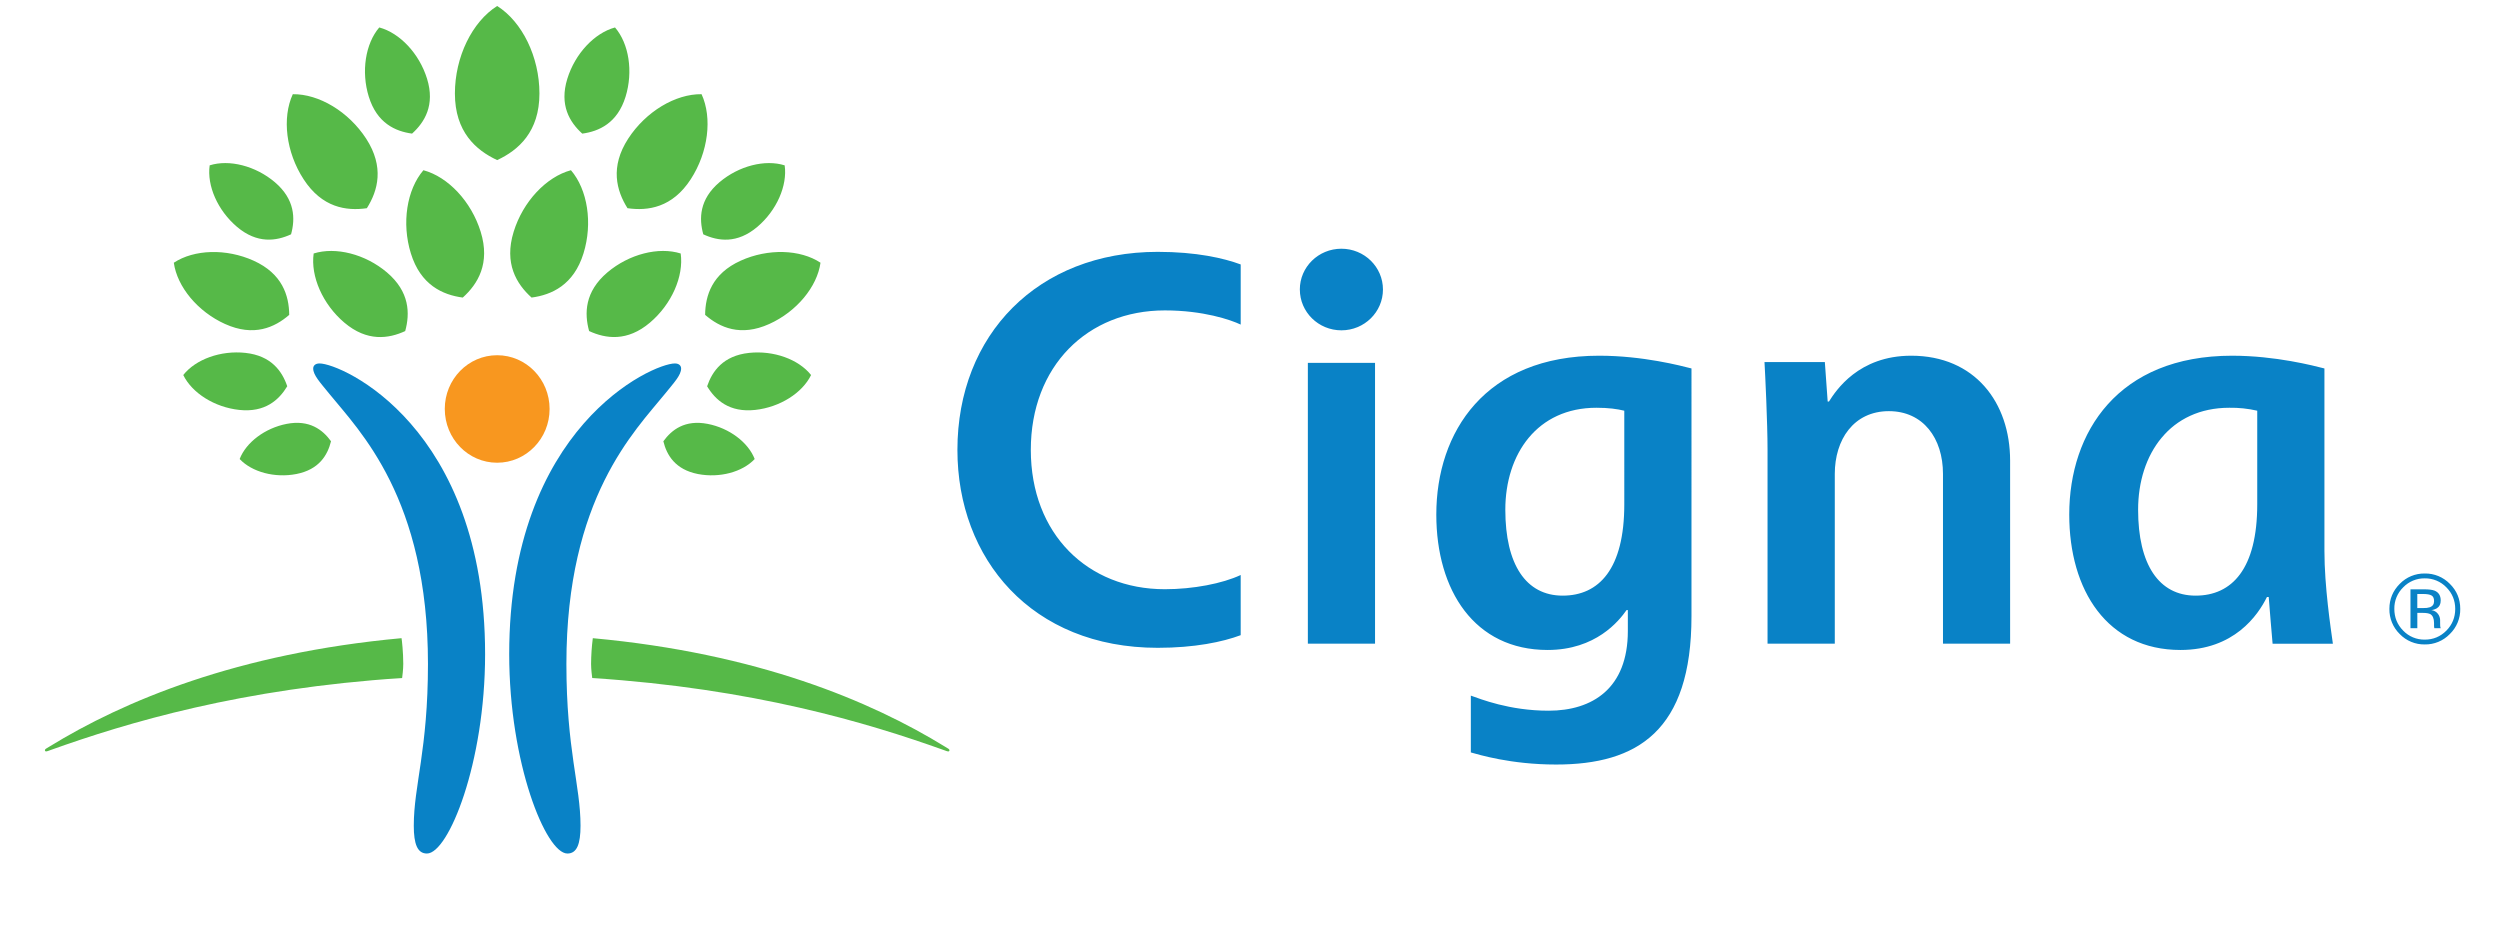 <?xml version="1.0" encoding="UTF-8"?> <!-- Generator: Adobe Illustrator 16.0.0, SVG Export Plug-In . SVG Version: 6.00 Build 0) --> <svg xmlns="http://www.w3.org/2000/svg" xmlns:xlink="http://www.w3.org/1999/xlink" version="1.1" id="Layer_1" x="0px" y="0px" width="1183.313px" height="446.32px" viewBox="0 0 1183.313 446.32" xml:space="preserve"> <g> <path fill="#0982C6" d="M151.245,172.028c10.463,0,78.364,29.972,78.364,137.633c0,51.45-17.327,94.334-27.538,94.334 c-4.509,0-6.219-4.503-6.219-13.155c0-19.051,6.714-35.925,6.714-76.583c0-78.507-32.335-110.182-46.812-128.011 c-4.272-5.278-7.511-8.711-7.511-11.813C148.244,173.169,149.142,172.028,151.245,172.028 M322.392,174.433 c0,3.102-3.238,6.534-7.511,11.813c-14.469,17.829-46.79,49.504-46.79,127.997c0,40.664,6.685,57.539,6.685,76.597 c0,8.652-1.709,13.155-6.204,13.155c-10.232,0-27.553-42.884-27.553-94.334c0-107.661,67.916-137.633,78.393-137.633 C321.501,172.028,322.392,173.169,322.392,174.433"></path> <path fill="#F8971F" d="M210.529,193.577c0,14.061,11.087,25.441,24.774,25.441c13.729,0,24.831-11.381,24.831-25.441 c0-14.074-11.102-25.441-24.824-25.441c-13.694,0-24.789,11.367-24.789,25.441"></path> <path fill="#56B948" d="M106.523,153.358c-12.961-5.859-22.669-17.607-24.25-29.004c9.623-6.333,24.824-6.821,37.792-0.955 c13.572,6.14,16.753,16.517,16.832,25.643c-6.915,5.989-16.789,10.463-30.375,4.309 M143.706,84.846 c-8.344-12.818-10.283-29.047-5.12-40.256c12.358-0.165,26.389,8.222,34.719,21.025c8.703,13.428,5.565,24.645,0.337,32.938 C163.919,99.955,152.409,98.274,143.706,84.846 M163.007,152.725c-10.283-8.717-16.063-21.937-14.541-32.744 c10.412-3.26,24.408,0.259,34.69,8.962c10.771,9.148,10.943,19.417,8.639,27.761c-7.856,3.626-18.017,5.135-28.788-3.985 M194.466,119.917c-4.424-14.304-1.932-30.138,5.946-39.351c11.697,3.139,22.684,14.836,27.107,29.14 c4.632,14.986-1.35,24.717-8.48,31.143C209.524,139.571,199.076,134.903,194.466,119.917 M140.288,224.361 c-10.24,1.996-21.047-0.94-26.849-7.095c3.051-7.898,12.006-14.648,22.26-16.638c10.735-2.082,17.047,2.779,20.982,8.229 C155.065,215.392,151.059,222.256,140.288,224.361 M113.216,194.022c-11.668-1.264-22.296-7.971-26.475-16.516 c5.895-7.453,17.736-11.74,29.412-10.477c12.229,1.328,17.385,8.652,19.805,15.798 C132.051,189.312,125.452,195.351,113.216,194.022 M112.175,107.372c-9.155-7.77-14.29-19.51-12.933-29.11 c9.242-2.915,21.686,0.223,30.841,7.964c9.558,8.128,9.737,17.255,7.684,24.68C130.766,114.136,121.747,115.472,112.175,107.372 M174.561,45.783c-3.69-11.92-1.594-25.133,4.955-32.795c9.766,2.636,18.929,12.373,22.62,24.278 c3.856,12.495-1.142,20.588-7.095,25.973c-7.935-1.077-16.602-4.954-20.472-17.449 M21.259,355.094 c0,0.322,0.208,0.581,0.618,0.581c0.38,0,1.07-0.309,1.816-0.573c36.636-13.142,90.729-29.27,166.644-34.182 c0.093-0.689,0.539-4.07,0.539-6.678c0-5.494-0.646-11.225-0.819-12.18c-77.789,7.139-131.479,29.692-166.751,51.371 C21.87,354.325,21.259,354.527,21.259,355.094 M333.758,149.035c0.08-9.119,3.246-19.503,16.818-25.643 c12.954-5.866,28.177-5.386,37.792,0.955c-1.587,11.396-11.281,23.144-24.235,28.996 C350.533,159.498,340.667,155.024,333.758,149.035 M297.007,98.546c-5.213-8.293-8.365-19.517,0.352-32.944 c8.323-12.797,22.346-21.184,34.712-21.019c5.147,11.209,3.194,27.438-5.12,40.255C318.248,98.267,306.716,99.947,297.007,98.546 M278.84,156.697c-2.291-8.345-2.118-18.613,8.653-27.761c10.297-8.703,24.271-12.222,34.696-8.955 c1.509,10.793-4.265,24.021-14.556,32.73C296.885,161.831,286.696,160.323,278.84,156.697 M251.604,140.848 c-7.13-6.426-13.105-16.156-8.473-31.149c4.402-14.297,15.438-25.987,27.115-29.133c7.877,9.213,10.369,25.039,5.945,39.351 c-4.631,14.986-15.043,19.654-24.594,20.932 M313.983,208.865c3.935-5.436,10.218-10.318,20.975-8.229 c10.268,1.988,19.201,8.753,22.26,16.637c-5.788,6.154-16.607,9.084-26.862,7.096C319.598,222.264,315.57,215.392,313.983,208.865 M334.699,182.834c2.42-7.145,7.583-14.469,19.812-15.798c11.669-1.264,23.496,3.038,29.392,10.484 c-4.172,8.53-14.808,15.244-26.461,16.509C345.197,195.358,338.584,189.319,334.699,182.834 M332.883,110.912 c-2.061-7.425-1.896-16.551,7.69-24.687c9.155-7.734,21.593-10.879,30.834-7.957c1.35,9.601-3.784,21.342-12.934,29.104 C348.91,115.486,339.87,114.151,332.883,110.912 M275.602,63.247c-5.953-5.386-10.936-13.479-7.073-25.974 c3.677-11.905,12.854-21.643,22.569-24.277c6.606,7.669,8.667,20.874,4.991,32.794C292.225,58.285,283.543,62.169,275.602,63.247 M447.337,353.441c-35.258-21.678-88.948-44.232-166.745-51.371c-0.519,4.039-0.792,8.106-0.818,12.18 c0,2.605,0.452,5.988,0.539,6.678c75.908,4.92,129.985,21.04,166.65,34.182c0.754,0.266,1.458,0.574,1.795,0.574 c0.432,0,0.646-0.267,0.646-0.574C449.404,354.534,448.758,354.333,447.337,353.441 M235.318,75.777 c-10.075-4.689-19.999-13.406-19.999-31.523c0-17.306,8.164-33.951,20.005-41.419c11.841,7.468,20.005,24.105,20.005,41.411 C255.33,62.371,245.421,71.087,235.318,75.777"></path> <path fill="#0982C6" d="M615.251,137.029c0,10.67,8.789,19.323,19.675,19.323c10.858,0,19.661-8.653,19.661-19.323 c0-10.664-8.803-19.303-19.668-19.303c-10.879,0-19.676,8.639-19.676,19.303H615.251z M768.819,238.729 c0,30.498-11.92,43.201-29.168,43.201c-17.399,0-27.145-14.765-27.145-40.658c0-26.425,15.116-48.27,43.113-48.27 c5.772,0,9.81,0.574,13.198,1.394L768.819,238.729L768.819,238.729z M770.5,288.75v9.909c0,27.18-16.738,37.735-37.512,37.735 c-18.671,0-32.443-5.623-36.803-7.139v26.893c3.548,0.955,18.714,5.724,40.35,5.724c38.417,0,64.088-15.854,64.088-70.199V174.397 c-4.926-1.249-22.964-6.031-43.73-6.031c-53.892,0-77.05,36.119-77.05,75.196c0,35.926,18.074,64.088,52.692,64.088 c22.828,0,33.8-13.786,37.369-18.899L770.5,288.75L770.5,288.75z M587.247,272.164c-8.653,4.057-22.497,6.729-35.897,6.729 c-36.535,0-63.44-26.139-63.44-65.962c0-39.559,26.719-66.006,63.44-66.006c18.204,0,31.158,4.452,35.904,6.707v-28.465 c-7.993-2.966-20.954-5.96-39.279-5.96c-56.691,0-94.808,39.207-94.808,93.737c0,51.538,35.071,93.681,94.815,93.681 c17.521,0,30.705-2.779,39.265-5.981V272.17V272.164L587.247,272.164z M1068.408,238.729c0,30.498-11.936,43.201-29.176,43.201 c-17.406,0-27.209-14.765-27.209-40.658c0-26.425,15.194-48.27,43.172-48.27c4.443-0.07,8.881,0.397,13.213,1.394V238.729z M1104.21,304.677c-1.026-7.425-4-27.028-4-43.903v-86.376c-4.976-1.249-23.021-6.031-43.737-6.031 c-53.921,0-77.05,36.119-77.05,75.196c0,35.926,18.017,64.088,52.664,64.088c25.305,0,36.636-16.357,40.916-25.082h0.833 c0.323,4.144,1.457,18.218,1.838,22.117h28.551h-0.015V304.677z M650.839,171.769h-31.797V304.67h31.797V171.769z M836.62,304.67 v-91.957c0-12.329-1.12-35.976-1.443-41.34h28.565l1.342,18.692h0.597c3.317-5.228,14.011-21.7,38.935-21.7 c30.095,0,46.818,22.116,46.818,49.676v86.636h-31.774v-80.353c0-16.925-9.406-29.714-25.606-29.714 c-16.702,0-25.605,13.5-25.605,29.714v80.346H836.62z M1150.871,281.835c-0.812-0.467-2.141-0.683-3.927-0.683h-2.779v6.649h2.937 c1.051,0.052,2.101-0.082,3.104-0.396c1.264-0.502,1.902-1.457,1.902-2.887c0-1.336-0.409-2.233-1.234-2.692L1150.871,281.835z M1147.367,278.941c2.283,0,3.971,0.216,5.025,0.646c1.918,0.818,2.858,2.348,2.858,4.667c0,1.651-0.596,2.888-1.788,3.642 c-0.813,0.478-1.72,0.779-2.657,0.891c1.266,0.129,2.413,0.79,3.167,1.816c0.615,0.823,0.963,1.815,0.998,2.844v1.35 c0,0.432,0,0.885,0.029,1.365c0,0.33,0.064,0.66,0.172,0.969l0.102,0.216h-3.03l-0.043-0.18c-0.007-0.058-0.043-0.13-0.043-0.208 l-0.064-0.582v-1.458c0-2.125-0.597-3.54-1.737-4.222c-0.696-0.374-1.903-0.604-3.612-0.604h-2.563v7.253h-3.246v-18.404h6.448 H1147.367L1147.367,278.941z M1137.486,278.008c-2.74,2.678-4.254,6.366-4.187,10.196c0,4.021,1.394,7.469,4.187,10.29 c2.656,2.779,6.369,4.322,10.219,4.259c3.999,0,7.418-1.422,10.226-4.259c2.778-2.814,4.188-6.27,4.188-10.268 c0-4.009-1.408-7.412-4.188-10.227c-2.675-2.77-6.377-4.309-10.226-4.252c-3.848-0.063-7.546,1.479-10.211,4.252h-0.008V278.008 L1137.486,278.008z M1159.575,300.096c-3.103,3.221-7.4,5.008-11.87,4.935c-4.468,0.075-8.766-1.712-11.862-4.935 c-3.189-3.129-4.955-7.431-4.884-11.897c0-4.625,1.659-8.573,4.912-11.849c3.101-3.194,7.383-4.967,11.834-4.897 c4.463-0.077,8.76,1.694,11.87,4.897c3.288,3.252,4.926,7.209,4.926,11.842C1164.573,292.669,1162.79,296.979,1159.575,300.096 L1159.575,300.096z"></path> </g> </svg> 